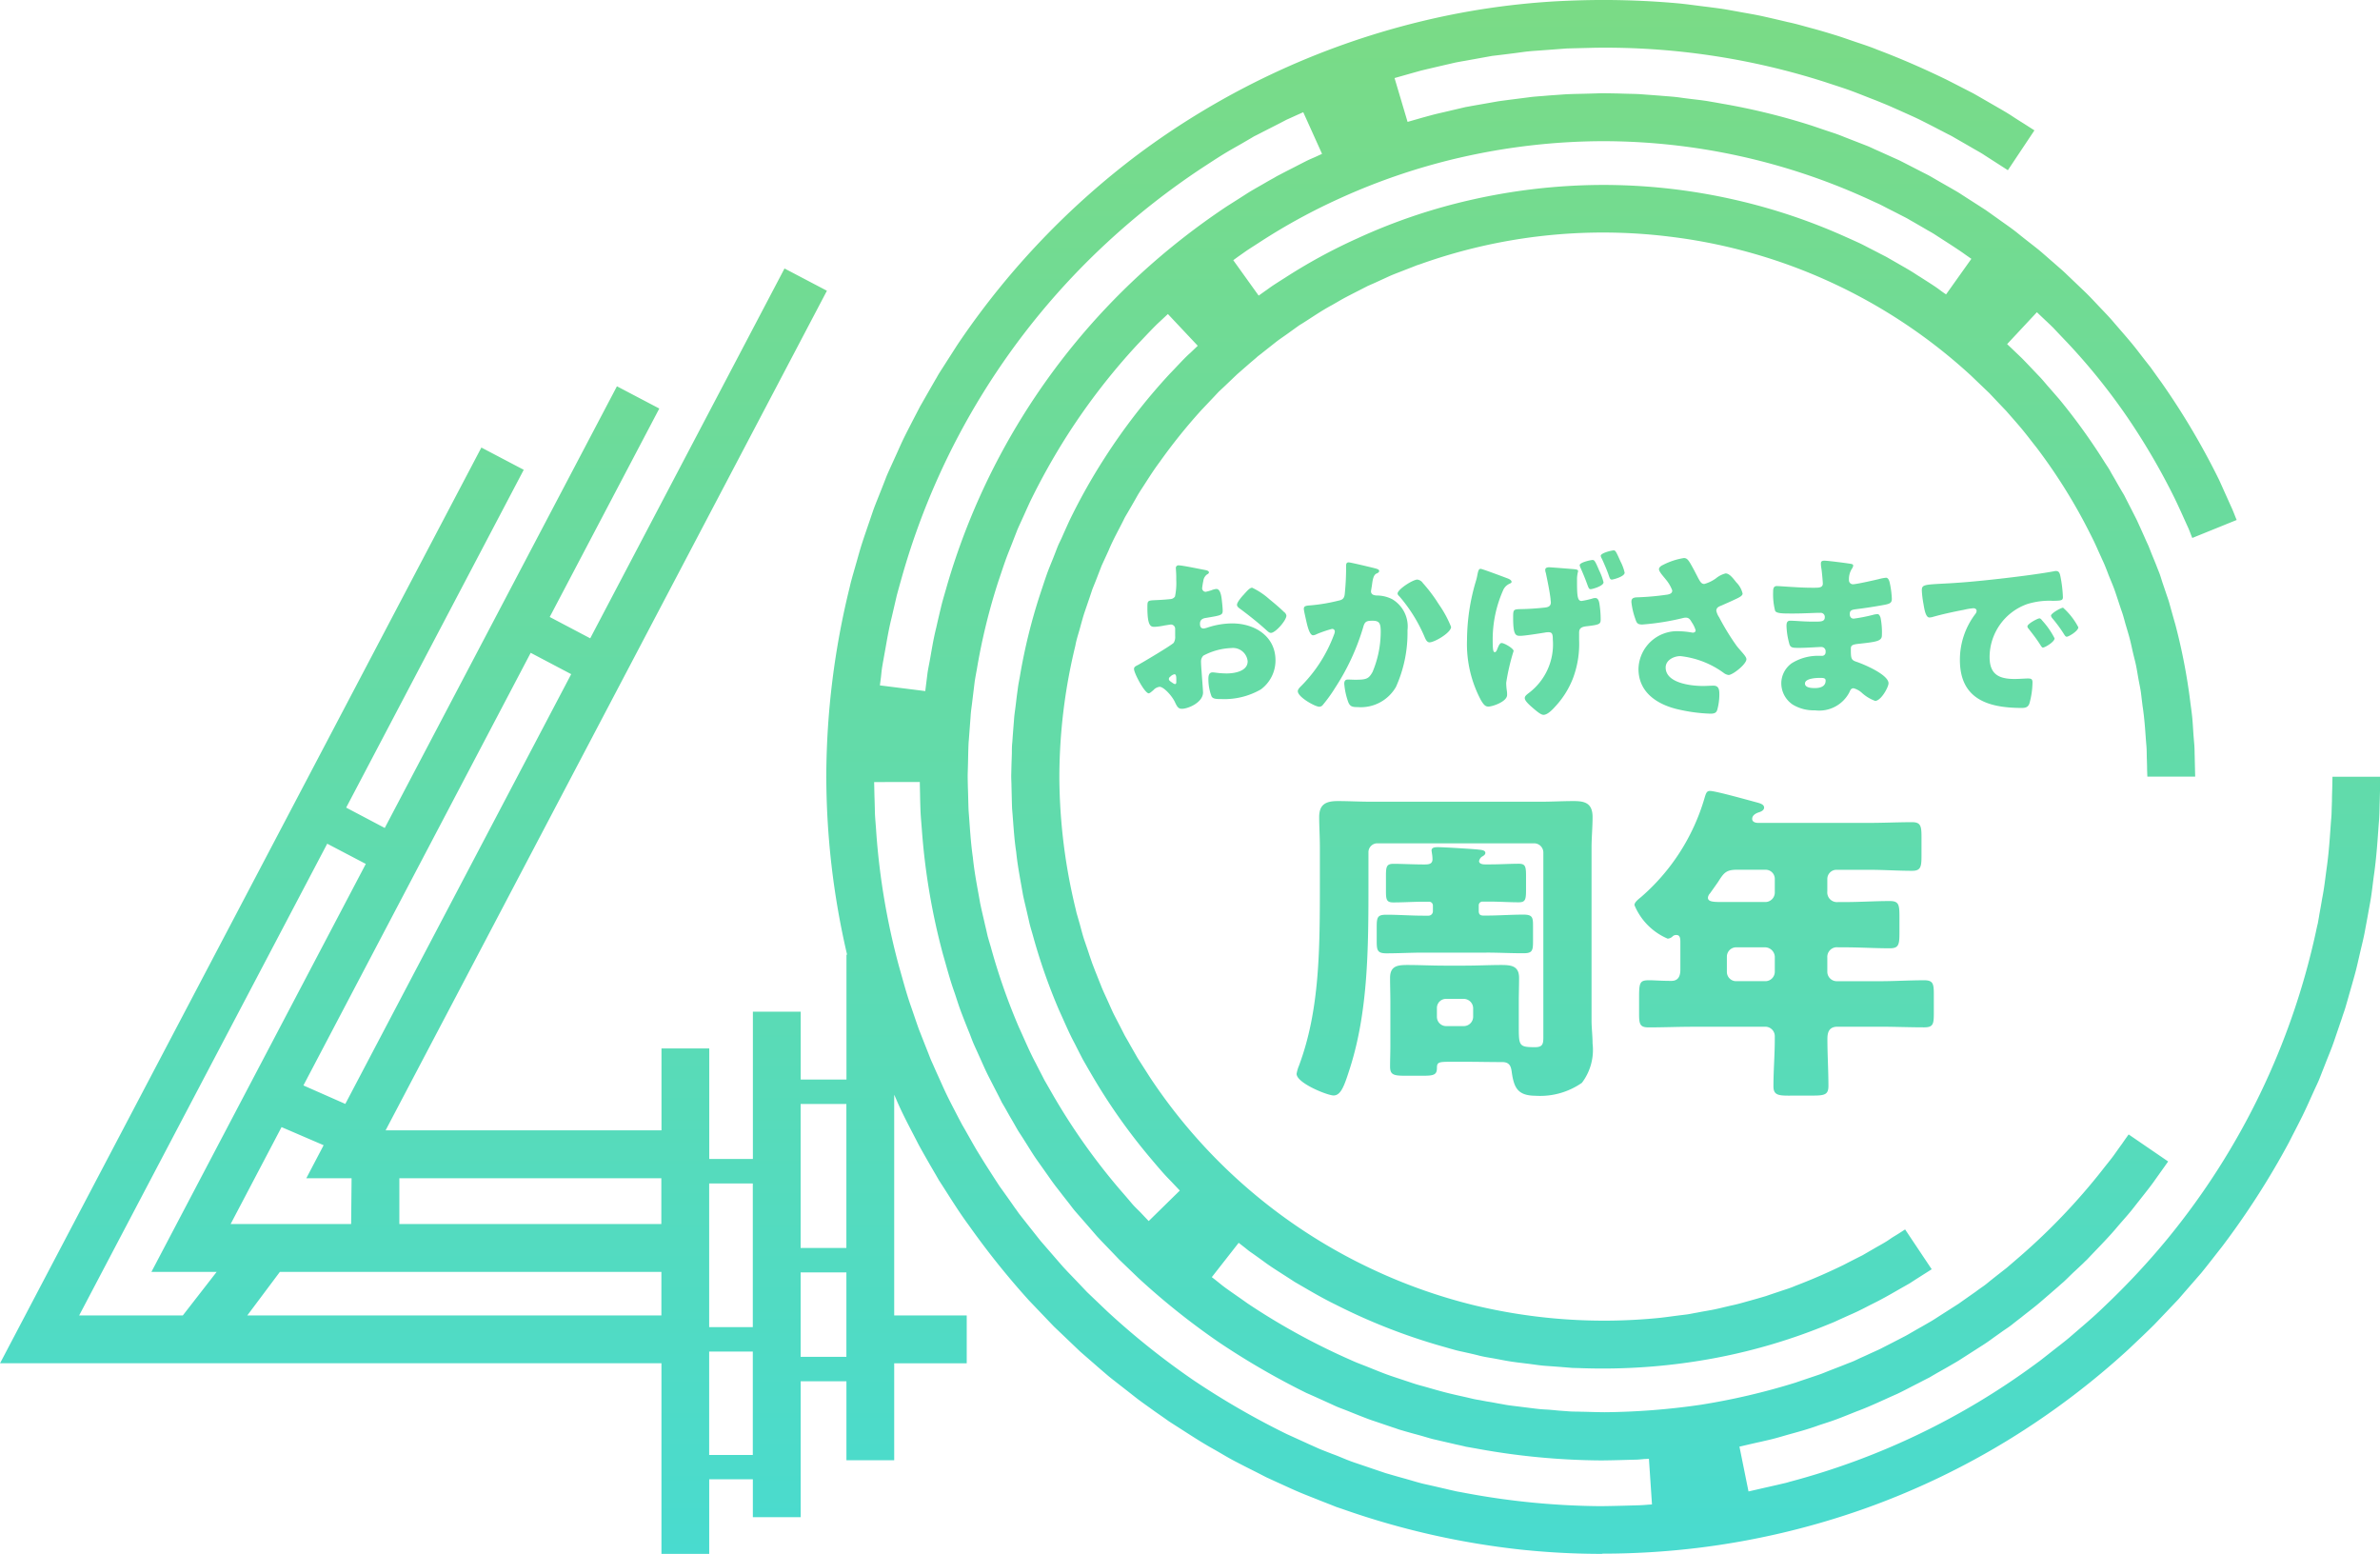 <svg xmlns="http://www.w3.org/2000/svg" xmlns:xlink="http://www.w3.org/1999/xlink" width="167.355" height="109.239" viewBox="0 0 167.355 109.239"><defs><linearGradient id="a" x1="0.5" x2="0.5" y2="1" gradientUnits="objectBoundingBox"><stop offset="0" stop-color="#a3db49"/><stop offset="1" stop-color="#49dbcf"/></linearGradient></defs><path d="M17794.494,13422.345a54.188,54.188,0,0,1-5.7-.3,55.824,55.824,0,0,1-12.576-2.865l-.391-.131-.381-.152-.768-.3c-.506-.206-1.021-.4-1.523-.614s-1.006-.453-1.508-.678l-.75-.345-.734-.377c-.5-.247-.992-.5-1.48-.754s-.959-.547-1.443-.82c-.975-.538-1.895-1.157-2.836-1.754l-.35-.225-.34-.242-.687-.479c-.453-.332-.914-.642-1.35-.987s-.883-.69-1.318-1.031c-.221-.175-.449-.346-.66-.529l-.637-.547c-.416-.368-.848-.736-1.27-1.108l-1.215-1.161-.609-.579-.584-.61-1.166-1.22a56.373,56.373,0,0,1-4.23-5.279c-.672-.905-1.264-1.865-1.875-2.816l-.232-.358-.211-.368-.426-.731-.422-.74c-.139-.246-.277-.488-.408-.739-.516-1.01-1.059-2-1.508-3.046-.053-.13-.111-.26-.174-.391v15.515h5.1v3.364h-5.1v6.813h-3.359v-5.549h-3.217v9.554h-3.363v-2.664h-3.068v5.243h-3.359v-13.4h-46.508l33.846-64.377,2.979,1.565-12.486,23.749,2.713,1.431,16.326-31.051,2.979,1.564-7.705,14.654,2.848,1.5,13.662-26,2.982,1.565-31.033,59.026h19.4v-5.759h3.359v7.769h3.068v-10.353h3.363V13389h3.217v-8.777h.045a55.434,55.434,0,0,1-1.463-12.671,56.048,56.048,0,0,1,1.629-13.1l.094-.4.107-.395.225-.785c.152-.521.291-1.05.457-1.565s.346-1.031.521-1.543l.26-.763c.094-.26.191-.507.291-.758.2-.5.4-1,.592-1.5.094-.251.207-.493.318-.739l.332-.731c.225-.484.432-.978.668-1.453s.484-.951.727-1.422l.369-.709.389-.682c.266-.462.525-.92.791-1.372.125-.233.268-.449.412-.673l.422-.66c.287-.439.561-.888.855-1.313a55.543,55.543,0,0,1,12.482-13.048,54.966,54.966,0,0,1,19.705-9.289,53.209,53.209,0,0,1,9.615-1.453q1.623-.088,3.189-.095h.445c1.766.01,3.48.095,5.125.247.682.071,1.355.171,2.016.247.33.045.662.085.986.134s.641.112.959.166c.633.121,1.262.216,1.867.351s1.2.273,1.779.412c.584.121,1.145.292,1.7.439s1.09.31,1.615.471,1.027.346,1.525.512.973.323,1.43.512c1.854.7,3.473,1.431,4.854,2.1.688.35,1.314.673,1.9.973.568.323,1.076.619,1.537.884s.871.5,1.207.723.623.4.857.547l.7.448-1.867,2.8-1.627-1.045c-.256-.175-.557-.332-.879-.521s-.67-.386-1.041-.6c-.193-.108-.377-.225-.578-.323s-.414-.216-.629-.323c-.426-.225-.875-.453-1.346-.69s-.982-.453-1.5-.69c-.256-.112-.521-.233-.795-.351s-.547-.224-.824-.341c-.57-.215-1.145-.453-1.736-.673s-1.221-.412-1.848-.623a50.662,50.662,0,0,0-16.281-2.427c-.66.018-1.307.031-1.943.05-.631.049-1.25.094-1.855.139-.3.022-.6.04-.889.071s-.584.077-.861.112c-.561.072-1.107.14-1.633.2l-1.494.27c-.236.044-.467.085-.689.121-.117.022-.225.044-.332.063s-.217.049-.318.071c-.84.193-1.566.363-2.168.507-1.187.332-1.861.525-1.861.525l.916,3.081.771-.22c.242-.071.557-.157.924-.256s.785-.188,1.256-.3c.238-.059.484-.112.744-.175l.4-.095c.143-.021.281-.049.426-.076.574-.1,1.2-.21,1.861-.327.672-.094,1.385-.18,2.139-.278.373-.054.758-.071,1.158-.107s.8-.059,1.215-.09.838-.04,1.273-.049.871-.022,1.314-.036c.229-.009.453,0,.682,0l.691.013c.461.019.928.022,1.4.041l1.443.107c.488.045.982.067,1.48.139s1,.126,1.5.188l.381.054.383.067c.246.041.506.09.762.135a46.806,46.806,0,0,1,6.217,1.529c.516.175,1.035.354,1.561.525.256.085.516.188.771.291l.771.3.771.3c.256.1.5.229.758.337.508.229,1.01.457,1.516.682.494.251.988.507,1.48.758.242.13.5.247.74.386l.713.413.723.412c.238.139.475.27.705.422.457.3.924.592,1.381.888l.34.22.338.238c.219.161.443.313.658.471.439.313.889.619,1.3.955s.84.664,1.256.991.795.682,1.193,1.019c.193.17.387.341.584.511s.375.351.561.525c.367.35.734.7,1.094,1.045s.7.718,1.031,1.067.678.7.982,1.063c.619.722,1.242,1.412,1.785,2.13.27.351.543.7.813,1.041.25.35.5.7.74,1.031a51.546,51.546,0,0,1,4.09,6.907c.4.889.709,1.579.924,2.055.1.242.176.431.221.552l.08.188-3.121,1.265s-.031-.072-.082-.2-.121-.332-.229-.569c-.225-.484-.525-1.18-.92-2a47.158,47.158,0,0,0-3.363-5.759,43.835,43.835,0,0,0-4.189-5.2c-.314-.327-.6-.628-.855-.9-.064-.067-.121-.13-.186-.193s-.125-.121-.178-.175c-.117-.107-.221-.211-.32-.3l-.605-.574-2.094,2.242s.391.368,1.059,1.01c.328.336.717.749,1.166,1.22.229.229.443.5.686.776s.494.564.754.865a42.726,42.726,0,0,1,3.193,4.432c.131.211.283.417.4.637s.256.439.381.664.256.448.387.673c.066.116.135.224.2.336l.18.354c.236.462.479.933.717,1.408.221.484.439.965.654,1.453l.166.363.148.373c.094.246.2.493.3.739s.191.489.291.736.166.5.25.749.172.5.252.744.176.489.238.735c.139.5.273.982.412,1.463a41.19,41.19,0,0,1,1.037,5.355c.049.395.107.775.143,1.139s.055.714.076,1.036.049.628.072.906.018.538.027.771c.021.938.035,1.471.035,1.471h-3.363s-.01-.2-.02-.587c0-.188-.008-.427-.018-.713s0-.615-.039-.982c-.064-.74-.1-1.664-.266-2.728-.031-.265-.066-.543-.1-.83s-.1-.578-.156-.879-.107-.619-.166-.941-.148-.646-.229-.982-.148-.69-.242-1.045-.2-.7-.311-1.072c-.049-.188-.1-.368-.156-.561s-.125-.372-.187-.561c-.127-.382-.252-.768-.387-1.162s-.314-.789-.471-1.188c-.072-.2-.156-.408-.238-.61s-.184-.407-.273-.614c-.187-.4-.367-.829-.574-1.247s-.426-.843-.65-1.269a38.983,38.983,0,0,0-3.314-5.172c-.34-.422-.668-.865-1.023-1.292s-.73-.843-1.107-1.278q-.586-.612-1.187-1.251c-.418-.4-.848-.808-1.275-1.22a38.034,38.034,0,0,0-21.187-9.778,38.215,38.215,0,0,0-17.537,1.929l-.273.09-.266.107-.533.206c-.354.144-.717.273-1.072.427l-1.045.479-.529.233-.516.265c-.342.175-.686.35-1.027.529s-.672.386-1.014.574c-.682.367-1.322.812-1.982,1.229l-.256.157-.232.166-.48.345c-.309.229-.646.444-.951.683l-.924.73c-.148.126-.314.233-.453.368l-.449.381-.893.78-.852.813-.436.408-.4.426-.816.861a39.528,39.528,0,0,0-2.971,3.7c-.475.633-.883,1.31-1.322,1.974l-.156.251-.145.256-.295.516-.3.516c-.1.171-.207.341-.287.521-.354.709-.748,1.4-1.049,2.131l-.494,1.076-.43,1.108-.221.547-.187.561-.383,1.121c-.121.377-.219.758-.326,1.14s-.234.753-.3,1.144a39.227,39.227,0,0,0-1.127,9.334,39.864,39.864,0,0,0,1.145,9.182l.063.277.08.274.158.551c.1.363.191.736.313,1.095s.248.718.363,1.076l.186.539c.063.17.135.345.2.524.143.35.277.7.418,1.045.063.175.143.346.219.521l.232.507c.158.341.3.687.467,1.022l.512.991.252.493.277.48c.18.327.367.642.547.964.09.157.193.314.293.467l.295.462c.2.31.391.619.6.92a38.16,38.16,0,0,0,15.559,13.2,38.087,38.087,0,0,0,6.971,2.449,39.1,39.1,0,0,0,12.895.906c.484-.045.951-.117,1.418-.175.232-.032.463-.055.686-.086s.453-.085.678-.121c.436-.09.879-.152,1.3-.242s.836-.2,1.242-.287.795-.206,1.186-.313.762-.216,1.125-.323c.363-.126.713-.242,1.059-.358s.691-.22,1.006-.359c1.295-.493,2.426-1,3.385-1.467.484-.251.924-.476,1.338-.682.395-.229.748-.435,1.072-.619s.609-.341.842-.507.439-.277.6-.381c.322-.206.488-.314.488-.314l1.871,2.8-.494.314c-.16.1-.357.229-.6.381-.111.072-.232.148-.367.238s-.283.166-.439.256c-.625.35-1.359.8-2.252,1.237-.439.22-.906.476-1.418.7-.256.112-.512.229-.781.35s-.533.252-.82.359a40.575,40.575,0,0,1-7.975,2.391,42.815,42.815,0,0,1-9.527.727c-.2-.009-.4-.009-.609-.018l-.609-.05c-.4-.031-.809-.062-1.211-.09-.207-.014-.408-.036-.605-.062l-.6-.081c-.4-.049-.8-.094-1.2-.152s-.789-.139-1.18-.211-.785-.125-1.162-.224-.762-.18-1.135-.265c-.2-.041-.381-.081-.57-.135s-.367-.1-.551-.157a41.658,41.658,0,0,1-7.764-3c-1.1-.534-2.055-1.117-2.916-1.61-.83-.547-1.574-.991-2.145-1.417-.291-.211-.547-.395-.775-.557-.107-.076-.215-.147-.314-.22l-.246-.2-.467-.363-1.889,2.413s.229.175.646.512,1.076.767,1.889,1.35a47.293,47.293,0,0,0,7.258,3.974c.385.18.8.328,1.215.494s.834.341,1.266.5.887.3,1.336.453c.229.072.453.152.682.225s.471.135.709.2c.471.135.945.273,1.436.4s.986.233,1.488.346c.256.059.5.126.758.166s.512.1.771.139.521.095.785.14.52.1.785.13l1.609.2c.27.035.543.063.816.076s.547.04.822.067.551.04.824.063.557.014.84.026c.555.01,1.111.032,1.682.036a49.615,49.615,0,0,0,6.795-.529,47.521,47.521,0,0,0,6.633-1.552c.529-.184,1.064-.358,1.588-.538.266-.085.525-.2.781-.3s.516-.2.775-.3.512-.206.764-.3.5-.229.748-.337.488-.224.736-.336.5-.22.734-.346q.715-.363,1.414-.727c.236-.116.461-.251.686-.381s.453-.261.678-.386l.668-.386c.215-.13.426-.27.641-.408l1.252-.8c.4-.283.8-.565,1.193-.839.188-.144.381-.278.574-.413s.367-.291.551-.435c.359-.287.719-.565,1.068-.839q.51-.438,1-.861a44.375,44.375,0,0,0,5.705-5.992c.3-.391.592-.735.82-1.05s.418-.592.574-.8c.3-.439.475-.673.475-.673l2.777,1.9s-.332.471-.924,1.3c-.287.417-.678.9-1.113,1.453-.219.273-.443.574-.7.879s-.533.61-.82.946c-.553.669-1.215,1.337-1.906,2.063l-.256.27c-.094.085-.184.175-.273.265-.189.175-.373.354-.57.533s-.377.363-.568.547c-.1.095-.189.185-.3.278s-.2.175-.3.265c-.412.359-.83.718-1.256,1.086s-.879.7-1.322,1.059c-.229.175-.453.35-.678.529s-.475.331-.709.5-.471.332-.7.5-.473.337-.719.489l-1.463.938c-.242.161-.5.3-.744.444s-.5.287-.748.426-.49.282-.736.426c-.256.126-.5.256-.754.386-.5.251-.986.516-1.475.749-1,.439-1.943.9-2.881,1.243-.461.184-.91.367-1.35.533s-.875.3-1.287.436c-.816.3-1.592.5-2.27.69-.34.1-.658.192-.955.269s-.57.131-.816.193c-.5.107-.883.2-1.152.26l-.3.072-.1.018.637,3.153s.068-.014.2-.045.324-.071.57-.13.564-.126.924-.211c.184-.04.377-.085.588-.135.107-.026.211-.049.326-.076s.221-.062.332-.094a51.255,51.255,0,0,0,17.229-8.258l.314-.229.309-.242c.2-.157.408-.318.611-.48l.619-.484c.205-.161.416-.327.613-.5.8-.69,1.625-1.377,2.4-2.135a52.744,52.744,0,0,0,4.461-4.786,51.124,51.124,0,0,0,10.406-21.556c.041-.2.086-.4.135-.593.031-.2.072-.395.1-.592.072-.391.139-.767.2-1.135.148-.735.221-1.444.314-2.108.189-1.327.242-2.489.318-3.449.014-.121.018-.233.027-.35l.01-.327c.008-.216.012-.413.021-.6,0-.372.014-.686.021-.946.01-.511.014-.785.014-.785h3.365s-.01.278-.018.83c-.006.27-.014.61-.027,1.01s-.01.874-.059,1.4c-.08,1.054-.148,2.363-.373,3.889-.049.376-.094.775-.152,1.184s-.143.83-.219,1.261-.162.884-.248,1.346-.205.924-.318,1.408-.219.982-.354,1.484-.287,1.019-.436,1.543c-.072.265-.152.529-.229.8s-.18.533-.264.807c-.186.543-.373,1.095-.566,1.66s-.439,1.126-.658,1.7c-.117.292-.23.583-.346.879s-.26.579-.391.87c-.27.593-.529,1.188-.826,1.79s-.613,1.2-.924,1.816a56.432,56.432,0,0,1-4.74,7.383c-.48.605-.951,1.225-1.453,1.839-.52.6-1.049,1.2-1.578,1.816-.561.592-1.123,1.18-1.7,1.785-.582.583-1.2,1.157-1.812,1.74a55.088,55.088,0,0,1-8.432,6.365,54.006,54.006,0,0,1-10.213,4.875,55.028,55.028,0,0,1-11.635,2.731,55.681,55.681,0,0,1-6.732.408Zm-51.172-54.259s.008.332.021.942c.01.3.023.682.031,1.126s.068.946.1,1.516a49.414,49.414,0,0,0,1.584,9.33c.27.937.523,1.928.879,2.929.174.5.34,1,.525,1.521.2.507.4,1.022.609,1.547.107.265.2.529.318.785s.229.521.35.785c.242.524.471,1.063.73,1.592s.539,1.055.813,1.588c.072.135.145.27.211.4l.229.395c.148.265.3.529.453.8s.3.529.463.794.326.529.488.789c.336.524.672,1.054,1.018,1.579.369.511.74,1.031,1.1,1.552.1.125.184.26.279.386l.295.377c.2.251.4.507.6.758l.6.758c.211.242.422.489.637.735s.422.489.633.731l.322.368.332.358c.453.467.9.938,1.35,1.413l1.414,1.35a53.866,53.866,0,0,0,6.086,4.857,55.79,55.79,0,0,0,6.535,3.772c.561.256,1.117.507,1.664.758.273.117.543.251.82.359s.553.22.83.322.543.216.816.328.543.211.816.3l1.615.548.4.135c.135.04.27.076.4.116.264.076.527.152.793.225s.52.147.785.224.512.148.768.206c.52.112,1.021.233,1.52.346.246.063.494.112.74.171.242.04.488.09.73.134a53.549,53.549,0,0,0,9.406.9c1.145-.014,2.041-.045,2.65-.062.3-.009.539-.031.7-.045l.238-.014-.215-3.212s-.076.01-.225.014-.367.036-.65.05c-.578.009-1.412.045-2.484.054a49.914,49.914,0,0,1-8.822-.844l-.691-.121c-.225-.058-.453-.107-.686-.156-.471-.112-.943-.216-1.428-.332-.246-.05-.479-.121-.721-.193s-.484-.139-.736-.206-.494-.139-.74-.206c-.125-.041-.25-.072-.377-.112s-.246-.09-.371-.126c-.5-.166-1-.341-1.512-.511-.26-.086-.512-.188-.768-.287s-.506-.2-.768-.306-.51-.2-.771-.3-.516-.229-.771-.341c-.516-.233-1.035-.472-1.561-.7a53.658,53.658,0,0,1-6.117-3.539,50.767,50.767,0,0,1-5.711-4.553l-1.322-1.27c-.422-.444-.848-.884-1.27-1.323l-.314-.336-.295-.341c-.2-.233-.4-.462-.6-.691s-.4-.457-.6-.686-.373-.476-.561-.714-.373-.471-.557-.713l-.273-.35c-.094-.121-.18-.242-.27-.363-.34-.484-.686-.974-1.027-1.453s-.641-.991-.955-1.48c-.152-.247-.322-.484-.467-.735s-.281-.5-.43-.749-.283-.5-.426-.749l-.217-.368-.187-.377c-.256-.5-.516-1-.762-1.484s-.463-1-.687-1.489c-.111-.251-.225-.493-.332-.735s-.2-.5-.291-.74c-.2-.484-.391-.973-.574-1.448s-.332-.96-.488-1.427c-.336-.929-.574-1.861-.83-2.74a46.77,46.77,0,0,1-1.48-8.742c-.041-.533-.086-1.009-.1-1.426s-.023-.768-.027-1.059c-.014-.574-.018-.875-.018-.875Zm-11.6,40.861v6.445h3.068v-7.271h-3.068Zm6.432-3.364v2.911h3.217v-5.938h-3.217Zm-6.432-6.427v7.248h3.068v-10.1h-3.068Zm-32.479,6.427h29.119v-3.063h-26.826Zm-11.822,0h7.289l2.381-3.063h-4.588l15.074-28.679-2.713-1.422Zm50.732-6.427v1.682h3.217v-10.119h-3.217Zm-28.217,0h18.422v-3.216h-18.422Zm-11.863,0h8.473l.031-3.216h-3.184l1.219-2.324-2.959-1.273Zm65.324-63.431c-.387.35-.9.91-1.574,1.614a45.561,45.561,0,0,0-4.916,6.36,47.059,47.059,0,0,0-2.625,4.687c-.2.431-.395.875-.6,1.323-.1.22-.207.444-.3.669l-.273.7c-.176.466-.377.937-.549,1.417s-.33.974-.5,1.467a43.138,43.138,0,0,0-1.521,6.226c-.049.269-.1.533-.143.807l-.1.816-.1.821c-.035.273-.076.547-.09.825l-.125,1.655c-.027.273-.031.556-.041.834l-.018.83-.023.834c0,.273.01.557.014.834.023.552.027,1.108.051,1.66.088,1.1.143,2.206.3,3.283.111,1.09.326,2.148.512,3.211.107.525.236,1.041.35,1.552.066.261.121.521.178.771.072.252.145.507.221.754a43.707,43.707,0,0,0,1.979,5.656c.4.865.754,1.727,1.18,2.516.2.4.412.794.605,1.18.215.372.426.74.637,1.108a44.684,44.684,0,0,0,4.643,6.558c.318.367.6.69.842.981s.484.5.664.691c.359.381.553.583.553.583l2.188-2.145-.51-.538c-.162-.175-.383-.39-.615-.65s-.5-.569-.789-.915a41.268,41.268,0,0,1-4.324-6.108c-.2-.337-.395-.682-.592-1.027-.189-.363-.373-.727-.561-1.1-.4-.736-.727-1.534-1.1-2.342a40.679,40.679,0,0,1-1.844-5.27c-.066-.233-.139-.467-.2-.7s-.107-.476-.166-.713c-.107-.484-.232-.96-.332-1.453-.166-.982-.371-1.97-.471-2.983-.156-1.009-.2-2.036-.291-3.063-.018-.516-.027-1.031-.041-1.547,0-.261-.021-.516-.018-.78l.018-.776.027-.771c0-.265,0-.521.031-.78.035-.516.076-1.027.117-1.543.014-.256.049-.512.084-.767s.063-.507.094-.763.068-.507.1-.758.086-.507.131-.759a39.715,39.715,0,0,1,1.422-5.795c.152-.457.3-.91.457-1.363s.346-.879.516-1.318c.086-.216.166-.431.252-.65s.188-.413.285-.619c.186-.422.369-.83.553-1.233a41.8,41.8,0,0,1,2.449-4.369,42.534,42.534,0,0,1,4.574-5.925c.629-.65,1.1-1.18,1.471-1.5l.535-.511-2.1-2.233Zm-60.207,53.688,2.947,1.3,15.883-30.213-2.848-1.5Zm69.773-68.181c-.174.08-.391.179-.646.291-.242.13-.523.273-.848.439s-.672.341-1.053.539c-.1.049-.193.1-.293.147s-.2.112-.3.171c-.2.116-.408.237-.629.367-.43.247-.893.5-1.367.794s-.965.619-1.484.956a52.38,52.38,0,0,0-6.586,5.167,50.937,50.937,0,0,0-14.371,23.175c-.17.593-.33,1.162-.475,1.7-.125.543-.246,1.063-.359,1.548-.242.964-.367,1.829-.5,2.529-.062.354-.121.668-.166.946s-.062.512-.084.7l-.076.588,3.193.4s.021-.192.066-.547c.023-.175.051-.4.082-.655s.094-.551.156-.883c.125-.659.238-1.467.467-2.378.1-.452.215-.937.336-1.444s.287-1.035.443-1.592a48.019,48.019,0,0,1,13.471-21.723,49.919,49.919,0,0,1,6.172-4.849c.488-.309.955-.605,1.395-.888s.879-.516,1.283-.754c.2-.116.395-.229.586-.331.1-.055.189-.112.279-.162l.277-.144c.355-.188.691-.354.986-.507s.563-.291.795-.408.443-.2.605-.273l.5-.229-1.322-2.929Zm11.461,2.974a44.493,44.493,0,0,0-8.385,2.857,42.245,42.245,0,0,0-5.5,3c-.314.206-.6.386-.848.547s-.449.313-.615.426c-.332.233-.5.363-.5.363l1.785,2.489.471-.336c.152-.1.342-.251.57-.4s.492-.318.793-.507a38.435,38.435,0,0,1,5.127-2.79,40.352,40.352,0,0,1,7.8-2.659,42.263,42.263,0,0,1,9.387-1.09,41.7,41.7,0,0,1,9.4,1.059,41.206,41.206,0,0,1,7.814,2.633c.277.121.541.242.807.363s.512.255.758.381.484.247.713.368.463.229.674.358c.426.242.82.471,1.191.682.18.107.359.211.521.314s.318.211.471.3c.592.381,1.063.673,1.363.9s.477.337.477.337l1.779-2.5s-.18-.121-.512-.358-.828-.561-1.465-.969l-.5-.323c-.174-.116-.363-.229-.564-.336q-.592-.35-1.279-.74c-.223-.139-.471-.256-.721-.386s-.5-.256-.768-.391-.529-.282-.812-.408-.574-.265-.865-.395a44.907,44.907,0,0,0-18.381-3.965h-.1A45.452,45.452,0,0,0,17784.426,13324.207Zm23.188,65.925c-.748,0-1.053-.072-1.053-.655,0-1.1.094-2.2.094-3.3v-.188a.667.667,0,0,0-.723-.7h-5.006c-1.053,0-2.107.045-3.135.045-.633,0-.678-.233-.678-1v-1.054c0-1.121.045-1.261.727-1.261.328,0,.816.045,1.543.045.512,0,.633-.372.633-.794v-1.915c0-.3-.027-.516-.283-.516a.356.356,0,0,0-.26.094.541.541,0,0,1-.35.162,4.379,4.379,0,0,1-2.336-2.359c0-.188.232-.377.465-.565a14.632,14.632,0,0,0,4.445-6.9c.117-.395.162-.561.4-.561.395,0,2.713.654,3.246.794.26.071.561.144.561.377,0,.188-.211.282-.35.327-.066.022-.488.139-.488.467,0,.232.256.282.422.282h7.809c1,0,2.01-.05,3.014-.05.609,0,.66.283.66,1.032v1.332c0,.771-.051,1.054-.66,1.054-1,0-2.01-.071-3.014-.071h-2.27a.647.647,0,0,0-.678.654v.866a.681.681,0,0,0,.75.749h.488c1.055,0,2.1-.072,3.158-.072.631,0,.676.256.676,1.1v1.1c0,.865-.045,1.121-.676,1.121-1.055,0-2.1-.067-3.158-.067h-.467a.678.678,0,0,0-.771.723v1.009a.667.667,0,0,0,.654.65H17814c1.055,0,2.1-.067,3.158-.067.633,0,.678.256.678,1v1.31c0,.771-.045,1-.678,1-1.055,0-2.1-.045-3.158-.045h-2.924c-.584,0-.723.35-.723.865,0,1.1.072,2.2.072,3.3,0,.605-.26.678-1.1.678Zm-4.328-9.773v1.076a.652.652,0,0,0,.654.65H17806a.667.667,0,0,0,.654-.65v-1.076a.7.7,0,0,0-.7-.655h-2.016A.656.656,0,0,0,17803.285,13380.358Zm-.627-5.239c-.145.211-.328.467-.561.794a.522.522,0,0,0-.145.3c0,.306.422.306,1.1.306H17806a.671.671,0,0,0,.654-.655v-.96a.642.642,0,0,0-.654-.654h-2.037C17803.219,13374.254,17803.057,13374.487,17802.658,13375.119Zm-14.5,13.353c-.045-.3-.094-.7-.654-.7-.861,0-1.754-.022-2.619-.022h-.982c-.889,0-1.006.022-1.006.444,0,.471-.232.538-.959.538h-1.311c-.814,0-1.025-.094-1.025-.654,0-.467.021-.96.021-1.427v-3.108c0-.561-.021-1.121-.021-1.687,0-.839.516-.91,1.215-.91.865,0,1.709.045,2.574.045h1.494c.844,0,1.709-.045,2.547-.045.705,0,1.242.071,1.242.91,0,.565-.021,1.126-.021,1.687v1.66c0,1.426,0,1.521,1.143,1.521.518,0,.584-.211.584-.678v-13a.648.648,0,0,0-.65-.654h-10.994a.626.626,0,0,0-.654.654v2.221c0,4.467-.021,8.885-1.287,12.886-.395,1.238-.633,1.965-1.166,1.965-.422,0-2.6-.866-2.6-1.521a2.621,2.621,0,0,1,.162-.561c1.475-3.93,1.475-8.208,1.475-13.048v-2.292c0-.771-.049-1.5-.049-2.153,0-.91.494-1.121,1.314-1.121.771,0,1.543.045,2.338.045h11.926c.771,0,1.543-.045,2.314-.045.748,0,1.332.116,1.332,1.121,0,.727-.072,1.449-.072,2.153v12.133c0,.538.072,1.1.072,1.637a3.822,3.822,0,0,1-.75,2.763,5.127,5.127,0,0,1-3.246.911C17788.6,13390.132,17788.318,13389.616,17788.156,13388.472Zm-5.262-4.489v.605a.65.65,0,0,0,.656.654h1.242a.663.663,0,0,0,.65-.654v-.605a.667.667,0,0,0-.65-.655h-1.242A.638.638,0,0,0,17782.895,13383.982Zm3.486-3.907h-4.445c-.861,0-1.727.05-2.592.05-.66,0-.682-.233-.682-.915v-.96c0-.677.07-.839.682-.839.865,0,1.73.067,2.592.067h.377a.31.31,0,0,0,.3-.3v-.421a.266.266,0,0,0-.26-.261h-.35c-.723,0-1.449.05-2.176.05-.467,0-.516-.188-.516-.794v-1.076c0-.655.049-.844.537-.844.539,0,1.4.045,2.131.045.3,0,.605,0,.605-.372a2.591,2.591,0,0,0-.045-.444c0-.045-.021-.116-.021-.161,0-.238.277-.238.467-.238.371,0,2.385.121,2.8.166.143.022.516.022.516.233,0,.139-.139.211-.256.278a.529.529,0,0,0-.187.3c0,.188.232.233.4.233h.422c.654,0,1.355-.045,1.965-.045.467,0,.516.188.516.844v1c0,.678-.049.866-.516.866-.727,0-1.287-.05-2.176-.05h-.377a.263.263,0,0,0-.256.261v.395c0,.237.094.327.328.327h.211c.865,0,1.73-.067,2.6-.067.629,0,.678.188.678.771v1.1c0,.655-.049.844-.654.844C17788.135,13380.125,17787.27,13380.075,17786.381,13380.075Zm3.135-17.309c-.242-.22-.443-.421-.443-.587,0-.126.09-.207.318-.382a4.284,4.284,0,0,0,1.654-3.736c0-.412-.062-.511-.318-.511a1.135,1.135,0,0,0-.242.026c-.367.059-1.426.229-1.73.229-.324,0-.5-.054-.5-1.265,0-.587.014-.6.533-.614.574-.009,1.148-.049,1.723-.112.215-.026.395-.1.395-.358,0-.05-.023-.2-.023-.265-.066-.552-.219-1.278-.33-1.812a.6.6,0,0,1-.041-.22c0-.139.152-.175.27-.175s1.682.126,1.811.139c.176.027.23.05.23.14a2.447,2.447,0,0,0-.076.484v.3c0,1.01.049,1.306.318,1.306a5.907,5.907,0,0,0,.748-.166.646.646,0,0,1,.221-.041c.229,0,.277.306.3.485a6.963,6.963,0,0,1,.076,1.009c0,.332-.062.381-.93.484-.33.036-.586.09-.586.448v.521a6.863,6.863,0,0,1-.449,2.74,6.2,6.2,0,0,1-1.238,1.951c-.187.207-.533.574-.816.574C17790.207,13363.363,17789.91,13363.112,17789.516,13362.767Zm10.217.18c-1.412-.358-2.664-1.2-2.664-2.821a2.719,2.719,0,0,1,2.906-2.642,5.822,5.822,0,0,1,.906.1c.1,0,.207-.049.207-.165a1.952,1.952,0,0,0-.27-.562c-.125-.215-.205-.331-.436-.331a.9.9,0,0,0-.174.026,17.51,17.51,0,0,1-2.871.458c-.346,0-.4-.112-.5-.422a5.119,5.119,0,0,1-.266-1.148c0-.161.014-.332.395-.341a18.935,18.935,0,0,0,2.145-.193c.193-.04.332-.1.332-.291a2.607,2.607,0,0,0-.471-.794c-.143-.188-.463-.521-.463-.7,0-.125.145-.242.283-.3a4.855,4.855,0,0,1,1.467-.484c.27,0,.367.2.754.915.076.152.166.318.264.512.145.255.221.395.422.395a2.588,2.588,0,0,0,.816-.395,1.75,1.75,0,0,1,.678-.346c.27,0,.52.332.754.628a1.626,1.626,0,0,1,.443.789c0,.166-.277.292-.588.436-.291.139-.588.265-.879.395-.187.076-.381.139-.381.381a1.3,1.3,0,0,0,.2.458,16.829,16.829,0,0,0,1.225,2c.318.408.691.74.691.942,0,.358-.969,1.112-1.252,1.112a.724.724,0,0,1-.354-.153,6.321,6.321,0,0,0-3.037-1.175c-.461,0-1.035.282-1.035.8,0,1.112,1.824,1.3,2.627,1.3.256,0,.512-.022.74-.022.387,0,.408.318.408.624a4.1,4.1,0,0,1-.139,1.045c-.062.229-.18.3-.5.3A11.669,11.669,0,0,1,17799.732,13362.946Zm8.178-.31a1.811,1.811,0,0,1-.8-1.5,1.746,1.746,0,0,1,.727-1.4,3.473,3.473,0,0,1,1.979-.525h.139a.25.25,0,0,0,.27-.277.3.3,0,0,0-.3-.346c-.229,0-1.018.063-1.578.063-.484,0-.615-.013-.691-.354a5.116,5.116,0,0,1-.18-1.189c0-.192.027-.367.256-.367.373,0,.92.063,1.529.063h.346c.318,0,.561-.026.561-.3a.289.289,0,0,0-.3-.318c-.436,0-1.211.049-1.812.049h-.381c-.512,0-.92-.014-1-.192a4.673,4.673,0,0,1-.139-1.337c0-.18.014-.4.256-.4s1.578.117,2.422.117h.283c.3,0,.533-.027.533-.292,0-.116-.062-.83-.1-1.059a1.858,1.858,0,0,1-.035-.358c0-.152.09-.193.242-.193.242,0,1.529.166,1.848.22.063.014.18.022.18.126a.472.472,0,0,1-.09.22,1.364,1.364,0,0,0-.207.8.279.279,0,0,0,.283.292c.232,0,1.467-.278,1.8-.359a3.1,3.1,0,0,1,.523-.1c.176,0,.242.256.27.395a6.392,6.392,0,0,1,.139,1.086c0,.3-.156.354-.561.431-.637.116-1.3.22-1.955.3-.3.04-.443.076-.443.346,0,.179.09.318.277.318a11.726,11.726,0,0,0,1.355-.265,1.392,1.392,0,0,1,.318-.054c.1,0,.166.1.219.269a5.293,5.293,0,0,1,.09,1.225c0,.408-.4.458-1.574.588-.508.049-.609.116-.609.345,0,.7.014.8.408.929.533.18,2.242.906,2.242,1.507,0,.278-.533,1.238-.941,1.238a2.816,2.816,0,0,1-.957-.588,1.434,1.434,0,0,0-.561-.3c-.178,0-.232.139-.291.278a2.387,2.387,0,0,1-2.426,1.273A2.841,2.841,0,0,1,17807.91,13362.637Zm.865-1.476c0,.3.477.318.691.318.346,0,.762-.09.762-.524,0-.18-.152-.193-.395-.193S17808.775,13360.789,17808.775,13361.161Zm-44.311,1.287c-.2-.422-.775-1.059-1.072-1.059a.7.7,0,0,0-.43.229c-.107.09-.256.229-.332.229-.283,0-1.035-1.418-1.035-1.709,0-.152.115-.2.268-.278.318-.17,2.387-1.4,2.525-1.569a.78.78,0,0,0,.1-.463v-.5a.3.3,0,0,0-.295-.318c-.051,0-.355.054-.432.063a4.675,4.675,0,0,1-.717.1c-.252,0-.508-.013-.508-1.336,0-.484,0-.512.5-.538.367-.014.74-.036,1.107-.076a.416.416,0,0,0,.332-.18,4.492,4.492,0,0,0,.09-1.148v-.215c0-.27-.027-.548-.027-.624a.18.18,0,0,1,.193-.206c.277,0,1.529.269,1.889.332.111.026.242.063.242.166,0,.063-.076.116-.131.139a.671.671,0,0,0-.264.462,5,5,0,0,0-.082.507.254.254,0,0,0,.244.256,3.461,3.461,0,0,0,.412-.112,1.241,1.241,0,0,1,.34-.09c.221,0,.332.278.387.776.021.192.063.561.063.753,0,.319-.139.332-1.211.512-.221.036-.387.139-.387.408,0,.18.055.332.256.332a1.443,1.443,0,0,0,.3-.076,5.538,5.538,0,0,1,1.709-.283c1.564,0,3.045.884,3.045,2.6a2.524,2.524,0,0,1-1.031,2.041,5.127,5.127,0,0,1-2.754.678c-.346,0-.615,0-.713-.193a3.427,3.427,0,0,1-.221-1.2c0-.229.027-.484.3-.484.076,0,.359.04.449.049.152.014.395.027.533.027.553,0,1.48-.152,1.48-.853a1.037,1.037,0,0,0-1.148-.933,4.514,4.514,0,0,0-1.965.533.565.565,0,0,0-.166.436c0,.152.027.547.041.7.014.251.1,1.3.1,1.453,0,.7-1.045,1.148-1.48,1.148C17764.693,13362.946,17764.605,13362.74,17764.465,13362.448Zm-.318-1.771a.192.192,0,0,0-.1.152c0,.1.041.14.27.292a.426.426,0,0,0,.152.076c.09,0,.1-.076.1-.152v-.216c0-.152-.014-.323-.129-.323A.56.56,0,0,0,17764.146,13360.677Zm55.523-1.175a5.311,5.311,0,0,1,1.1-3.252.407.407,0,0,0,.076-.193c0-.116-.09-.192-.229-.192a4.407,4.407,0,0,0-.691.116c-.678.126-1.557.318-2.221.512a1.158,1.158,0,0,1-.18.022c-.264,0-.354-.574-.42-.969a6.852,6.852,0,0,1-.113-.929c0-.4.139-.408,1.543-.484.256-.014.547-.027.906-.054,1.605-.1,5.307-.521,6.863-.816a.434.434,0,0,1,.125-.014c.229,0,.27.18.318.422a8.982,8.982,0,0,1,.166,1.417c0,.242-.139.242-.686.256a5.254,5.254,0,0,0-1.826.229,3.962,3.962,0,0,0-2.643,3.723c0,1.211.643,1.543,1.764,1.543.318,0,.74-.035.92-.035.242,0,.332.035.332.277a5.639,5.639,0,0,1-.221,1.494c-.1.256-.277.3-.547.3C17821.648,13362.87,17819.67,13362.256,17819.67,13359.5Zm-43.01,2.96a4.944,4.944,0,0,1-.281-1.292c0-.166.063-.291.242-.291s.357.013.533.013c.781,0,.947-.062,1.215-.547a7.312,7.312,0,0,0,.574-2.821c0-.6-.09-.78-.574-.78-.434,0-.551.054-.664.476a16.175,16.175,0,0,1-1.963,4.234,10.241,10.241,0,0,1-.906,1.251.335.335,0,0,1-.215.085c-.283,0-1.508-.673-1.508-1.094,0-.126.139-.27.256-.382a10.088,10.088,0,0,0,2.283-3.574.762.762,0,0,0,.063-.229.179.179,0,0,0-.2-.192,8.424,8.424,0,0,0-1.086.372.564.564,0,0,1-.242.076c-.215,0-.359-.484-.463-.933-.062-.292-.187-.8-.187-.929,0-.192.139-.22.471-.242a12.434,12.434,0,0,0,1.965-.332c.256-.049.395-.139.436-.422a17.688,17.688,0,0,0,.1-1.834v-.193c0-.13.027-.242.18-.242.129,0,1.57.346,1.813.408.191.05.332.09.332.2,0,.09-.1.144-.189.18-.219.1-.27.448-.318.816l-.041.256c-.012.076-.025.139-.025.165a.258.258,0,0,0,.125.242.721.721,0,0,0,.309.063,2.38,2.38,0,0,1,1.072.269,2.23,2.23,0,0,1,1.059,2.181,9.23,9.23,0,0,1-.807,3.969,2.848,2.848,0,0,1-2.691,1.427C17776.953,13362.816,17776.787,13362.78,17776.66,13362.462Zm9.313-.166a8.394,8.394,0,0,1-.961-4.226,14.645,14.645,0,0,1,.629-4.131,3.558,3.558,0,0,0,.1-.421c.063-.306.1-.422.229-.422.111,0,1.5.524,1.875.664.277.1.3.206.3.255s-.041.077-.117.117a.877.877,0,0,0-.484.484,8.513,8.513,0,0,0-.727,3.444c0,.776.041.893.152.893.09,0,.145-.144.18-.242.1-.233.166-.4.3-.4.174,0,.838.373.838.562a14.857,14.857,0,0,0-.52,2.233,4.275,4.275,0,0,0,.049.588,1.761,1.761,0,0,1,.014.269c0,.471-1.031.816-1.314.816C17786.291,13362.78,17786.174,13362.637,17785.973,13362.3Zm39.287-3.956c-.242-.372-.5-.7-.781-1.059a.227.227,0,0,1-.062-.139c0-.18.713-.565.852-.565.068,0,.145.09.193.157a5.643,5.643,0,0,1,.865,1.247c0,.255-.686.65-.816.65C17825.447,13358.632,17825.426,13358.6,17825.26,13358.34Zm-43.217-.422a10.866,10.866,0,0,0-1.771-2.87c-.055-.05-.143-.14-.143-.216,0-.291,1.07-.981,1.389-.981a.549.549,0,0,1,.387.242,11.016,11.016,0,0,1,.99,1.287c.027.054.078.116.131.206a7.676,7.676,0,0,1,.865,1.592c0,.408-1.17,1.086-1.516,1.086C17782.2,13358.264,17782.105,13358.062,17782.043,13357.918Zm44.947-.229a9.705,9.705,0,0,0-.816-1.112.407.407,0,0,1-.1-.188c0-.166.7-.561.852-.561a4.84,4.84,0,0,1,1.072,1.377c0,.256-.678.664-.816.664C17827.094,13357.869,17827.031,13357.752,17826.99,13357.689Zm-56.07-.269c-.574-.521-1.176-1-1.8-1.467-.139-.1-.283-.188-.283-.332,0-.18.359-.6.49-.727a.907.907,0,0,1,.076-.09c.166-.18.34-.382.5-.382a5.08,5.08,0,0,1,1.219.816c.3.242.754.624,1.023.893a.378.378,0,0,1,.166.256c0,.332-.768,1.211-1.086,1.211C17771.113,13357.6,17771.023,13357.51,17770.92,13357.421Zm22.539-3.252c-.09-.242-.207-.561-.449-1.108a.891.891,0,0,1-.076-.22c0-.2.781-.367.906-.367s.18.063.471.753a3.875,3.875,0,0,1,.3.816c0,.265-.795.484-.906.484S17793.561,13354.451,17793.459,13354.169Zm1.492-.691c-.076-.215-.219-.574-.457-1.094a.529.529,0,0,1-.08-.2c0-.206.779-.386.92-.386.125,0,.188.152.471.78a3.247,3.247,0,0,1,.291.789c0,.278-.812.485-.9.485C17795.078,13353.851,17795.051,13353.773,17794.951,13353.478Z" transform="translate(-17681.855 -13313.105)" fill="url(#a)"/></svg>